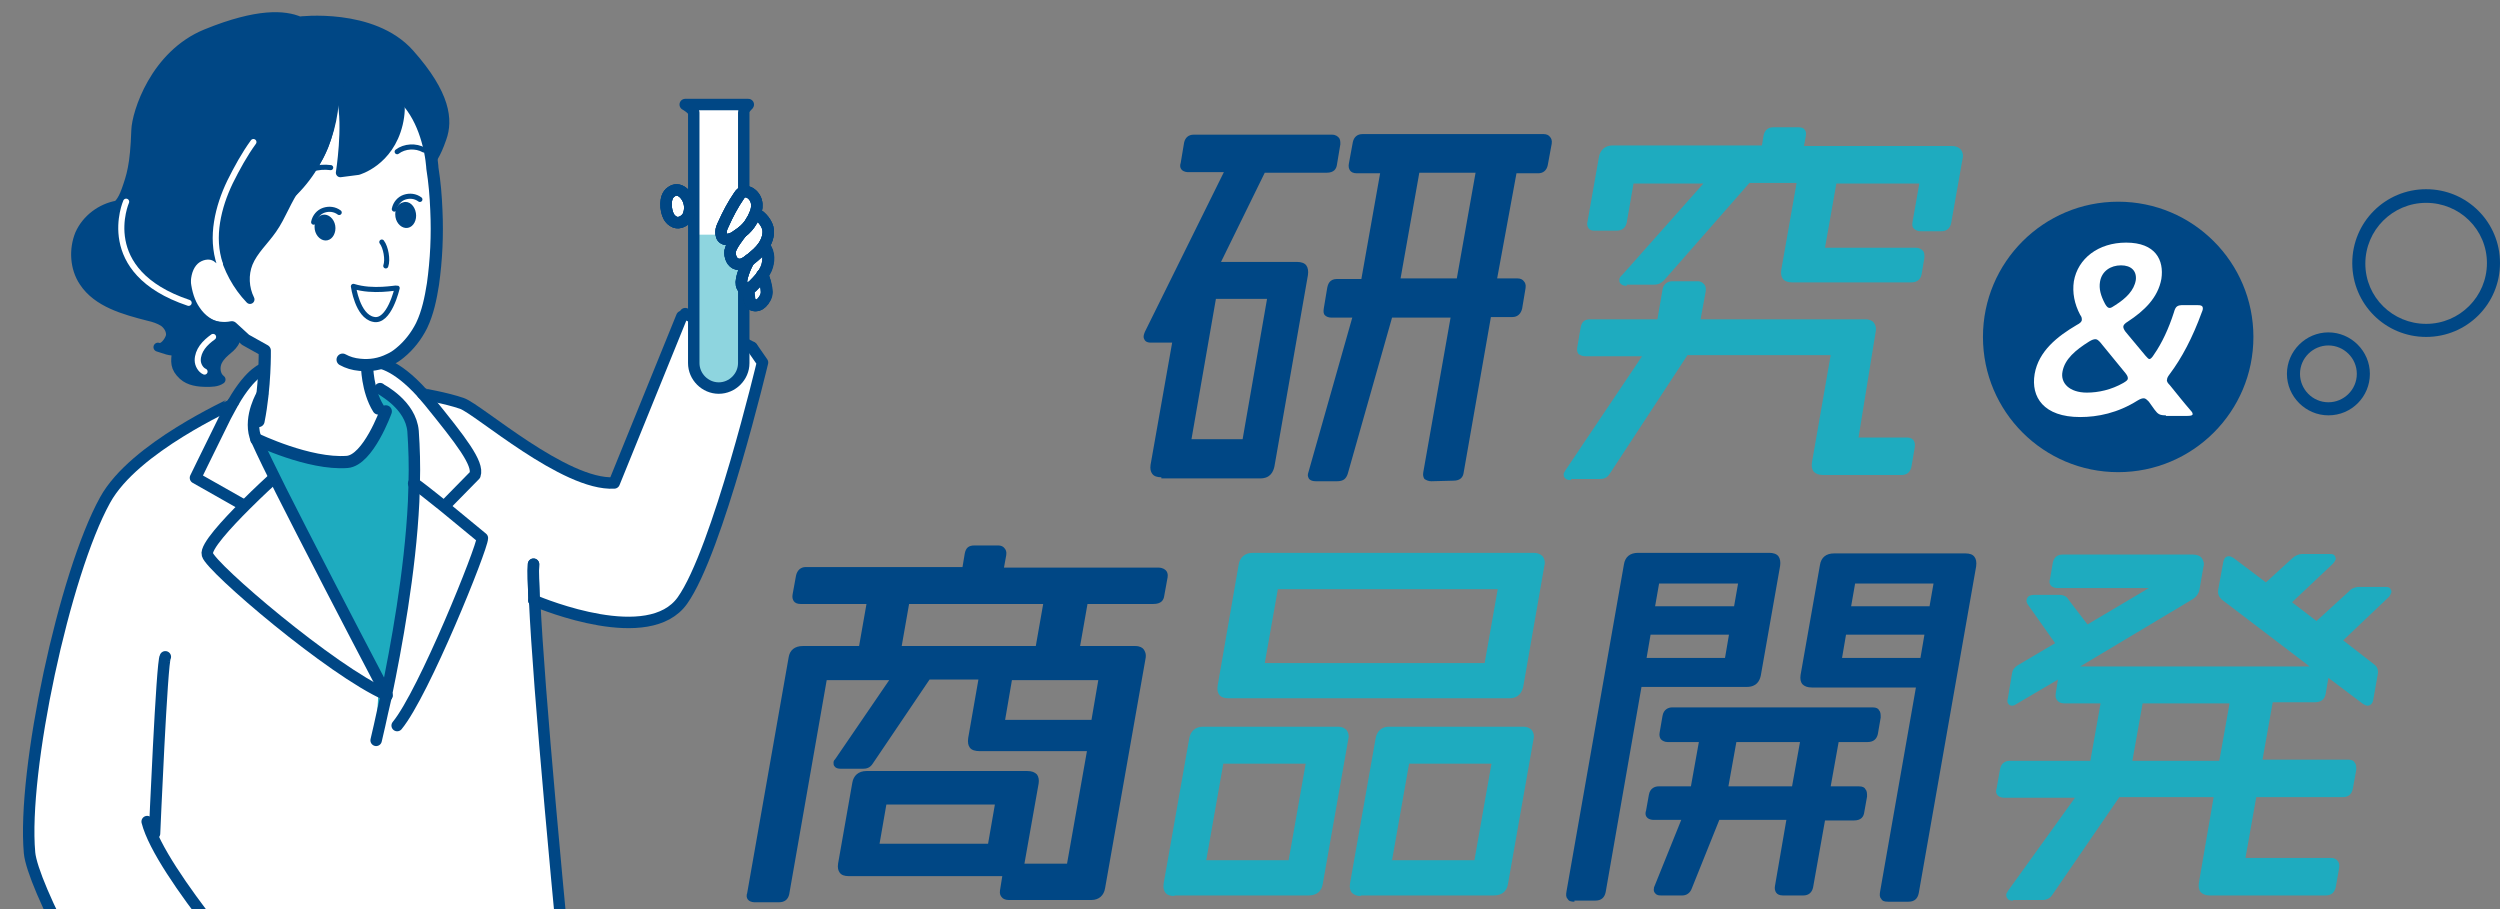 <?xml version="1.0" encoding="utf-8"?>
<!-- Generator: Adobe Illustrator 26.4.1, SVG Export Plug-In . SVG Version: 6.00 Build 0)  -->
<svg version="1.1" id="レイヤー_1" xmlns="http://www.w3.org/2000/svg" xmlns:xlink="http://www.w3.org/1999/xlink" x="0px"
	 y="0px" width="440px" height="160px" viewBox="0 0 440 160" style="enable-background:new 0 0 440 160;" xml:space="preserve">
<rect x="0" y="0" width="440" height="160" fill="#808080" stroke="none"/>
<style type="text/css">
	.st0{fill:#004785;}
	.st1{fill:#1EABBF;}
	.st2{fill:#FFFFFF;}
	.st3{clip-path:url(#SVGID_00000063606874888395498360000007499446916972625553_);}
	.st4{fill:#FFFFFF;stroke:#004785;stroke-width:2.015;stroke-linecap:round;stroke-linejoin:round;stroke-miterlimit:10;}
	.st5{fill:none;stroke:#004785;stroke-width:2.015;stroke-linecap:round;stroke-linejoin:round;stroke-miterlimit:10;}
	.st6{fill:none;stroke:#004785;stroke-width:2.015;stroke-linecap:round;stroke-linejoin:round;stroke-miterlimit:10;}
	.st7{fill:#8ED5DF;}
	.st8{fill:none;stroke:#00447C;stroke-width:2.015;stroke-linecap:round;stroke-linejoin:round;stroke-miterlimit:10;}
	.st9{fill:none;stroke:#004785;stroke-width:2.147;stroke-linecap:round;stroke-linejoin:round;stroke-miterlimit:10;}
	.st10{fill:none;stroke:#004785;stroke-width:0.896;stroke-linecap:round;stroke-linejoin:round;stroke-miterlimit:10;}
	.st11{fill:#004785;stroke:#004785;stroke-width:1.581;stroke-linecap:round;stroke-linejoin:round;stroke-miterlimit:10;}
	.st12{fill:none;stroke:#FFFFFF;stroke-width:1.074;stroke-linecap:round;stroke-linejoin:round;stroke-miterlimit:10;}
</style>
<g>
	<g>
		<g>
			<g>
				<path class="st0" d="M132.9,158.8c-0.2,0-0.8,0-1.2-0.4s-0.3-1-0.2-1.2l7.3-41.5c0.2-1.3,1.1-2,2.5-2h9.9l1.3-7.4h-11.6
					c-0.6,0-1-0.2-1.2-0.5s-0.3-0.7-0.2-1.2l0.6-3.3c0.2-0.9,0.8-1.5,1.7-1.5h27.6l0.4-2.4c0.2-1,0.7-1.4,1.7-1.4h4.2
					c0.5,0,0.9,0.2,1.1,0.5c0.2,0.2,0.4,0.6,0.3,1.2l-0.4,2.2h27.2c0.7,0,1.1,0.3,1.3,0.5s0.4,0.6,0.3,1.2l-0.6,3.3
					c-0.1,0.7-0.5,1.4-1.9,1.4h-11.6l-1.3,7.4h9.7c0.8,0,1.3,0.3,1.5,0.6c0.2,0.3,0.5,0.8,0.3,1.7l-7.1,40.3
					c-0.2,1.3-1.1,2.1-2.4,2.1h-14.6c-0.5,0-1-0.2-1.2-0.5c-0.2-0.2-0.4-0.6-0.3-1.2l0.4-2.5h-27c-0.8,0-1.3-0.2-1.6-0.6
					c-0.3-0.4-0.4-0.9-0.3-1.6l2.5-14.2c0.2-1.3,1.1-2.1,2.5-2.1h28.3c0.8,0,1.3,0.2,1.7,0.6c0.3,0.4,0.4,1,0.3,1.6l-2.5,14.1h7.5
					l3.5-19.8h-18.9c-0.8,0-1.4-0.2-1.7-0.6c-0.3-0.4-0.4-0.9-0.3-1.7l1.8-10.3h-8.6l-10,14.8c-0.5,0.8-1.2,0.9-1.7,0.9H148
					c-0.5,0-0.9-0.1-1.1-0.4c-0.2-0.2-0.2-0.4-0.2-0.7s0.2-0.5,0.3-0.6l9.5-13.9h-11l-6.6,37.7c-0.2,0.9-0.8,1.4-1.8,1.4H132.9z
					 M173.9,148.5l1.2-6.9H156l-1.2,6.9H173.9z M192.1,126.7l1.2-7h-15.2l-1.2,7H192.1z M182.3,113.7l1.3-7.4H160l-1.3,7.4H182.3z"
					/>
			</g>
			<g>
				<path class="st1" d="M239.5,157.7c-0.7,0-1.2-0.2-1.6-0.6c-0.3-0.4-0.4-0.9-0.3-1.6l4.5-25.5c0.2-1.3,1.1-2.1,2.3-2.1H268
					c0.9,0,1.3,0.3,1.6,0.6c0.2,0.3,0.5,0.8,0.3,1.6l-4.5,25.5c-0.2,1.3-1.1,2-2.5,2h-23.4V157.7z M259.5,151.4l3-17H248l-3,17
					H259.5z M206.7,157.7c-0.8,0-1.3-0.2-1.6-0.6c-0.3-0.4-0.4-0.9-0.3-1.6l4.5-25.5c0.2-1.3,1.1-2.1,2.4-2.1h23.7
					c0.9,0,1.3,0.3,1.6,0.6c0.2,0.3,0.5,0.8,0.3,1.6l-4.5,25.5c-0.2,1.3-1.1,2-2.5,2h-23.6V157.7z M226.8,151.4l3-17h-14.5l-3,17
					H226.8z M216.2,122.9c-0.7,0-1.3-0.2-1.6-0.6s-0.4-0.9-0.3-1.6l3.7-21.3c0.2-1.3,1.1-2.1,2.5-2.1h49.4c0.7,0,1.2,0.2,1.6,0.6
					c0.3,0.4,0.5,1,0.3,1.7l-3.7,21.2c-0.2,0.9-0.7,2.1-2.5,2.1H216.2z M261.3,116.7l2.3-13h-38.7l-2.3,13H261.3z"/>
			</g>
			<g>
				<path class="st0" d="M332.3,158.7c-0.6,0-1-0.1-1.2-0.5c-0.3-0.3-0.3-0.7-0.2-1.3l6.3-35.9h-18.3c-0.8,0-1.3-0.2-1.7-0.6
					c-0.3-0.4-0.4-0.9-0.3-1.6l3.4-19.3c0.2-1.4,1.1-2.1,2.5-2.1h23.1c0.8,0,1.3,0.2,1.6,0.6c0.3,0.4,0.4,0.9,0.3,1.7l-10.1,57.5
					c-0.2,1-0.8,1.5-1.8,1.5H332.3z M338,115.8l0.7-4.1h-13.8l-0.7,4.1H338z M339.6,106.7l0.7-4h-13.8l-0.7,4H339.6z M277.1,158.7
					c-0.6,0-1-0.1-1.2-0.5c-0.3-0.3-0.3-0.7-0.2-1.3l10.1-57.5c0.2-1.4,1.1-2.1,2.5-2.1h23.1c0.7,0,1.3,0.2,1.6,0.6
					c0.3,0.4,0.4,1,0.3,1.7l-3.4,19.3c-0.2,0.9-0.7,2-2.5,2h-18.5l-6.3,36.1c-0.2,1-0.8,1.5-1.8,1.5h-3.7V158.7z M303.6,115.8
					l0.7-4.1h-13.8l-0.7,4.1H303.6z M305.2,106.7l0.7-4H292l-0.7,4H305.2z M313.8,157.6c-0.6,0-1-0.2-1.2-0.5s-0.3-0.7-0.2-1.2
					l2-11.6h-11.8l-4.9,12.2c-0.3,0.7-0.9,1.1-1.6,1.1h-3.7c-0.4,0-0.8,0-1.1-0.4c-0.2-0.2-0.3-0.5-0.2-0.9v-0.1l4.8-11.9h-4.8
					c-0.2,0-0.8,0-1.2-0.4c-0.4-0.4-0.3-1-0.2-1.2l0.5-2.8c0.2-1.2,1.1-1.5,1.7-1.5h5.7l1.4-7.8h-5.5c-0.5,0-0.9-0.2-1.2-0.5
					c-0.2-0.3-0.3-0.7-0.2-1.2l0.5-2.9c0.2-1.2,1.1-1.5,1.7-1.5h35.3c0.6,0,1,0.2,1.1,0.5c0.3,0.3,0.3,0.7,0.3,1.3l-0.5,2.9
					c-0.2,0.9-0.8,1.4-1.8,1.4h-5.1l-1.4,7.8h5c0.6,0,1,0.2,1.1,0.5c0.3,0.3,0.3,0.7,0.3,1.3l-0.5,2.8c-0.1,0.7-0.5,1.4-1.8,1.4
					h-5.1l-2.1,11.8c-0.2,0.9-0.8,1.4-1.7,1.4L313.8,157.6L313.8,157.6z M315.4,138.4l1.4-7.8h-11.2l-1.4,7.8H315.4z"/>
			</g>
			<g>
				<path class="st1" d="M354.3,158.5c-0.3,0-0.8,0-1-0.4c-0.2-0.2-0.2-0.5-0.2-0.7c0-0.1,0.1-0.3,0.2-0.4l0.1-0.2l11.8-16.4h-12.4
					c-0.2,0-0.8,0-1.2-0.4c-0.4-0.4-0.3-1-0.2-1.2l0.6-3.4c0.2-1.2,1.1-1.5,1.7-1.5h14.2l1.8-10.1h-6.4c-0.5,0-1-0.2-1.2-0.5
					c-0.2-0.2-0.4-0.6-0.3-1.2l0.4-2.5l-7.3,4.3c-0.3,0.2-0.5,0.3-0.8,0.3c-0.2,0-0.5-0.1-0.6-0.3c-0.3-0.3-0.2-0.7-0.1-1.1l0.7-4.2
					c0.1-0.7,0.4-1.1,1-1.5l6.6-3.9l-4.8-6.8c-0.2-0.3-0.3-0.6-0.2-0.9c0.1-0.4,0.4-0.8,1.3-0.8h4.5c0.7,0,1.3,0.3,1.6,0.9l3.3,4.3
					l10.8-6.4h-16c-0.2,0-0.8,0-1.2-0.4c-0.4-0.4-0.3-1-0.2-1.2l0.5-2.9c0.2-0.9,0.8-1.4,1.7-1.4h22.9c0.7,0,1.3,0.2,1.6,0.6
					c0.3,0.4,0.5,1,0.3,1.6l-0.7,4c-0.1,0.6-0.5,1.2-1.1,1.6l-19.9,11.9h40.4L391,105.5c-0.5-0.5-0.7-1-0.6-1.7l0.9-4.9
					c0.2-1,0.8-1,1-1c0.3,0,0.6,0.2,0.8,0.3l5.7,4.3l4.6-4.2c0.5-0.5,1.2-0.8,1.8-0.8h4.8c0.3,0,0.7,0,0.9,0.3
					c0.1,0.2,0.2,0.4,0.2,0.6c-0.1,0.3-0.3,0.6-0.6,0.9l-7.1,6.7l4.3,3.3l5.7-5.2c0.4-0.5,1.1-0.8,1.8-0.8h4.5c0.4,0,0.8,0,1,0.3
					c0.1,0.2,0.2,0.4,0.2,0.6c-0.1,0.3-0.2,0.5-0.4,0.8l-8.1,7.7l5.4,4.2c0.6,0.4,0.8,1,0.7,1.7l-0.8,4.5c-0.1,0.8-0.6,1.1-1,1.1
					c-0.3,0-0.6-0.2-0.8-0.3l-6.1-4.6l-0.5,2.9c-0.2,0.9-0.8,1.4-1.9,1.4H400l-1.8,10.1h15.1c0.6,0,1,0.2,1.1,0.5
					c0.3,0.3,0.3,0.7,0.3,1.3l-0.6,3.3c-0.2,1-0.8,1.5-1.8,1.5h-15.2l-1.9,10.7h15.1c0.6,0,1,0.3,1.1,0.5c0.2,0.2,0.4,0.6,0.3,1.2
					l-0.6,3.4c-0.2,1-0.8,1.5-1.8,1.5h-20.4c-0.7,0-1.2-0.2-1.6-0.6c-0.3-0.4-0.4-0.9-0.3-1.6l2.6-15.1H373l-11.8,17.2
					c-0.4,0.6-1,0.9-1.7,0.9h-5.2V158.5z M390.6,133.9l1.8-10.1h-15.3l-1.8,10.1H390.6z"/>
			</g>
		</g>
	</g>
	<g>
		<g>
			<g>
				<path class="st0" d="M251.9,84.7c-0.5,0-0.9-0.2-1.2-0.4c-0.2-0.3-0.3-0.7-0.2-1.2l4.8-27.2H245l-7.8,27.5
					c-0.3,0.9-0.8,1.3-1.9,1.3h-3.7c-0.5,0-0.9-0.1-1.2-0.4c-0.1-0.2-0.3-0.5-0.2-0.9l7.8-27.5h-3.7c-0.5,0-0.9-0.2-1.1-0.4
					c-0.3-0.3-0.3-0.7-0.2-1.3l0.6-3.6c0.1-0.4,0.3-1.5,1.7-1.5h4.3l3.3-18.6h-4.1c-0.6,0-1-0.2-1.2-0.5s-0.3-0.7-0.2-1.2l0.7-3.8
					c0.2-0.9,0.8-1.4,1.7-1.4h31.9c0.5,0,0.9,0.2,1.1,0.5c0.2,0.2,0.4,0.6,0.3,1.2l-0.7,3.8c-0.2,0.9-0.8,1.4-1.7,1.4h-3.8L263.5,49
					h3.6c0.5,0,0.9,0.2,1.1,0.5c0.2,0.2,0.4,0.6,0.3,1.2l-0.6,3.6c-0.2,0.9-0.8,1.5-1.7,1.5h-3.8l-4.8,27.4
					c-0.1,0.7-0.5,1.4-1.8,1.4L251.9,84.7L251.9,84.7z M256.4,49l3.3-18.6h-9.9L246.5,49H256.4z M204.4,84c-0.8,0-1.3-0.2-1.6-0.6
					s-0.4-0.9-0.3-1.6l3.8-21.5h-3.7c-0.3,0-0.8,0-1.1-0.4c-0.1-0.2-0.3-0.4-0.2-0.9c0-0.1,0.1-0.3,0.2-0.6l13.9-28.1h-6.2
					c-0.2,0-0.8,0-1.2-0.4s-0.3-1-0.2-1.2l0.6-3.6c0.2-0.9,0.8-1.4,1.7-1.4h24.3c0.7,0,1,0.3,1.2,0.5c0.3,0.3,0.3,0.7,0.3,1.2
					l-0.6,3.6c-0.1,0.7-0.5,1.4-1.8,1.4h-10.9l-7.7,15.7h13.4c0.7,0,1.3,0.2,1.6,0.6c0.3,0.4,0.4,1,0.3,1.7l-5.9,33.7
					c-0.2,0.9-0.7,2.1-2.5,2.1h-17.4V84z M218.7,77.3l4.3-24.7h-9l-4.3,24.7H218.7z"/>
			</g>
			<g>
				<path class="st1" d="M276.5,84.5c-0.5,0-0.9-0.1-1.1-0.4c-0.2-0.2-0.2-0.4-0.2-0.7c0-0.1,0.1-0.3,0.2-0.4l0.1-0.2L289,62.7h-10
					c-0.5,0-0.9-0.2-1.2-0.4c-0.2-0.3-0.3-0.7-0.2-1.2l0.6-3.5c0.2-1,0.7-1.4,1.7-1.4h11.8l0.9-5.2c0.2-1.2,1.1-1.5,1.7-1.5h4.5
					c0.6,0,0.9,0.3,1.1,0.5s0.4,0.6,0.3,1.3l-0.9,4.9h29c0.8,0,1.3,0.3,1.5,0.6s0.5,0.8,0.3,1.7l-3,18.5h8.5c0.6,0,0.9,0.2,1.1,0.4
					c0.2,0.2,0.4,0.6,0.3,1.3l-0.6,3.5c-0.2,0.9-0.8,1.4-1.7,1.4h-13.8c-0.8,0-1.3-0.2-1.7-0.6c-0.3-0.4-0.4-0.9-0.3-1.6l3.3-18.9
					H297l-13.7,20.9c-0.5,0.8-1.2,0.9-1.7,0.9h-5.1V84.5z M286.3,50.3c-0.5,0-0.8-0.1-1.1-0.4c-0.2-0.2-0.2-0.4-0.2-0.7
					c0-0.2,0.2-0.6,0.5-0.8l14.3-16.1h-12.3l-1.2,6.9c-0.2,0.9-0.8,1.4-1.8,1.4h-3.7c-0.4,0-0.9,0-1.2-0.4c-0.3-0.4-0.3-0.9-0.2-1.2
					l2-11.3c0.2-1.3,1.1-2.1,2.4-2.1h26.3l0.3-1.8c0.2-0.9,0.8-1.4,1.7-1.4h4.4c0.5,0,0.9,0.1,1.1,0.4c0.3,0.3,0.3,0.7,0.2,1.3
					l-0.3,1.6h26c0.7,0,1.2,0.2,1.6,0.6c0.3,0.4,0.5,1,0.3,1.7l-2,11.3c-0.2,0.9-0.8,1.4-1.7,1.4H338c-0.5,0-0.9-0.2-1.2-0.5
					c-0.2-0.2-0.3-0.6-0.2-1.1l1.2-6.8h-14.6l-2,11.3h16c0.5,0,0.9,0.2,1.2,0.5c0.3,0.3,0.3,0.7,0.3,1.2l-0.5,3
					c-0.2,0.9-0.8,1.4-1.8,1.4h-21c-0.7,0-1.3-0.2-1.6-0.6c-0.3-0.4-0.4-0.9-0.3-1.6l2.7-15.3h-8.3l-15,17.1c-0.5,0.5-1,0.8-1.8,0.8
					h-4.8V50.3z"/>
			</g>
		</g>
	</g>
	<circle class="st0" cx="372.8" cy="59.3" r="23.8"/>
	<g>
		<path class="st2" d="M381.2,73.1c-1.1,0-1.4-0.2-2-1l-1-1.4c-0.4-0.4-0.6-0.6-0.9-0.6s-0.6,0.1-1.1,0.4c-3.5,2.2-7,2.9-10.1,2.9
			c-6.4,0-8.7-3.5-8-7.6c0.7-4,4-6.6,7.4-8.6c0.6-0.3,0.9-0.6,0.9-0.9c0-0.3,0-0.5-0.3-0.9c-1-1.9-1.4-3.9-1.1-5.9
			c0.7-4,4.3-6.8,9.2-6.8c5.2,0,6.7,3.1,6.2,6.4c-0.6,3.3-3,5.6-5.9,7.5c-0.5,0.3-0.8,0.6-0.8,0.9c0,0.2,0.1,0.5,0.4,0.9l3.5,4.2
			c0.3,0.3,0.5,0.6,0.7,0.6s0.5-0.3,0.8-0.8c1.4-2,2.6-4.6,3.5-7.4c0.3-1.1,0.6-1.3,1.7-1.3h2.3c0.8,0,1.1,0.1,1.1,0.6
			c0,0.2-0.1,0.5-0.2,0.7c-1.6,4.4-3.5,8-5.6,10.8c-0.3,0.4-0.5,0.7-0.5,1c-0.1,0.3,0.1,0.6,0.5,1c1.3,1.6,2.4,3,3.7,4.5
			c0.3,0.3,0.3,0.5,0.3,0.6c0,0.2-0.3,0.3-0.9,0.3h-3.8V73.1z M368.8,59.7c-0.3,0-0.6,0.1-1.1,0.4c-2.4,1.5-4.3,3.1-4.7,5.3
			c-0.4,2,1.2,3.7,4.3,3.7c2,0,4.3-0.5,6.4-1.7c0.5-0.3,0.8-0.5,0.8-0.8s-0.1-0.5-0.4-0.9l-4.5-5.5
			C369.3,59.9,369.1,59.7,368.8,59.7z M373.3,46.7c-1.8,0-3.4,1-3.7,2.9c-0.2,1.2,0.1,2.4,0.9,3.9c0.3,0.5,0.5,0.7,0.8,0.7
			s0.5-0.2,1-0.5c1.9-1.2,3.3-2.6,3.6-4.4C376.1,47.7,375.1,46.7,373.3,46.7z"/>
	</g>
	<path class="st0" d="M427,59.3c-7.2,0-13-5.8-13-13s5.8-13,13-13s13,5.8,13,13S434.2,59.3,427,59.3z M427,35.7
		c-5.9,0-10.7,4.8-10.7,10.7S421.1,57,427,57s10.7-4.8,10.7-10.7S432.9,35.7,427,35.7z"/>
	<path class="st0" d="M409.8,73.1c-4,0-7.3-3.3-7.3-7.3s3.3-7.3,7.3-7.3s7.3,3.3,7.3,7.3S413.9,73.1,409.8,73.1z M409.8,60.8
		c-2.7,0-5,2.2-5,5c0,2.7,2.2,5,5,5c2.7,0,5-2.2,5-5S412.5,60.8,409.8,60.8z"/>
	<g>
		<g>
			<defs>
				<rect id="SVGID_1_" width="138.4" height="160"/>
			</defs>
			<clipPath id="SVGID_00000106853176988021141530000013774983770259392440_">
				<use xlink:href="#SVGID_1_"  style="overflow:visible;"/>
			</clipPath>
			<g style="clip-path:url(#SVGID_00000106853176988021141530000013774983770259392440_);">
				<rect x="122.1" y="18.4" class="st2" width="8.8" height="24.9"/>
				<path class="st4" d="M31.5,341.5c0,0-3.8,12.4-4.1,13.7c-0.3,1.3-2.4,3.4,0,7.2c2.4,3.8,10.8,4.4,15.1,4.4s11.1-3.2,11.5-5.3
					s-0.8-7.4-0.8-7.4L51.3,343L31.5,341.5z"/>
				<path class="st5" d="M29,352.6c-1.3,2.2-0.4,5.3,1.5,7c1.9,1.8,4.5,2.5,7.1,2.8c3.8,0.4,7.7,0.1,11.4-1c1.1-0.3,2.2-0.7,3-1.5
					s1.4-1.9,1.1-3"/>
				<path class="st4" d="M73.7,360.7c4.2-0.5,7.8-0.4,12,0.4l0.2-0.3c0.2-2.1,2.5-3.3,4.6-3.2c2.1,0.1,3.9,1.2,5.8,2
					c6.8,2.9,14.9,2.7,21.5-0.6c1.6-0.8,1.4-3.6,0.4-5.1s-2.8-2.2-4.5-2.5s-3.5-0.2-5.3-0.6c-3.1-0.6-5.9-2.5-8.1-4.9
					c-2.2-2.3-2.4-7.2-5.5-7.8c-14.9-3-22.5,5.5-22.5,5.5c0,2.7-0.4,5.4-1.1,8c-0.3,1-0.6,2-0.7,3c-0.1,2.3,1.5,4.3,2.9,6.1"/>
				<path class="st5" d="M71.8,355.5c5.6,0.4,11.3,0.7,16.9,1.1"/>
				<path class="st5" d="M116.5,352.7c0.1,0.9-0.3,1.8-1,2.4c-0.6,0.6-1.5,1-2.3,1.4c-3.6,1.6-7.6,2.4-11.5,2.4"/>
				<path class="st0" d="M57.6,244.1c-0.2,1.3-5.3,70.2-3.2,75.9s-0.6,7.6-1.5,12.9s1.3,9.1,1.3,9.1s1.7,4.2-5.1,2.7s-18.6,0-18.6,0
					s-3.2-7-3.2-9.3c-0.1-2.3,0.9-3.8,0.9-7.8s-0.4-15.2-0.8-25.1s0.8-26.2,1.5-31.4s0-33.3,0-33.3"/>
				<path class="st0" d="M68.2,248.5c0,0,1.3,52.5,1.7,57.8s-1.3,11.6-0.8,15.8c0.4,4.2,1.9,19,1.9,21.5s0,4,0,4s7.6-7.6,15-7.8
					c7.4-0.2,11.2-0.4,11.2-1.1c0-0.6-2.7-3-2.1-6.3c0.6-3.4,2.3-5.5,2.1-8.4c-0.2-3-1.3-9.5-2.1-15.8c-0.8-6.3-0.2-59.7-0.2-59.7
					L68.2,248.5L68.2,248.5z"/>
				<path class="st5" d="M34.8,349.7c3.5-1.5,7.5-1.9,11.2-1.1"/>
				<path class="st5" d="M96.7,345.7c-1.3,0.1-2.6,0.6-3.6,1.5"/>
				<path class="st4" d="M31.5,341.5c0,0-3.8,12.4-4.1,13.7c-0.3,1.3-2.4,3.4,0,7.2c2.4,3.8,10.8,4.4,15.1,4.4s11.1-3.2,11.5-5.3
					s-0.8-7.4-0.8-7.4L51.3,343L31.5,341.5z"/>
				<path class="st5" d="M29,352.6c-1.3,2.2-0.4,5.3,1.5,7c1.9,1.8,4.5,2.5,7.1,2.8c3.8,0.4,7.7,0.1,11.4-1c1.1-0.3,2.2-0.7,3-1.5
					s1.4-1.9,1.1-3"/>
				<path class="st4" d="M73.7,360.7c4.2-0.5,7.8-0.4,12,0.4l0.2-0.3c0.2-2.1,2.5-3.3,4.6-3.2c2.1,0.1,3.9,1.2,5.8,2
					c6.8,2.9,14.9,2.7,21.5-0.6c1.6-0.8,1.4-3.6,0.4-5.1s-2.8-2.2-4.5-2.5s-3.5-0.2-5.3-0.6c-3.1-0.6-5.9-2.5-8.1-4.9
					c-2.2-2.3-2.4-7.2-5.5-7.8c-14.9-3-22.5,5.5-22.5,5.5c0,2.7-0.4,5.4-1.1,8c-0.3,1-0.6,2-0.7,3c-0.1,2.3,1.5,4.3,2.9,6.1"/>
				<path class="st5" d="M71.8,355.5c5.6,0.4,11.3,0.7,16.9,1.1"/>
				<path class="st5" d="M116.5,352.7c0.1,0.9-0.3,1.8-1,2.4c-0.6,0.6-1.5,1-2.3,1.4c-3.6,1.6-7.6,2.4-11.5,2.4"/>
				<path class="st5" d="M34.8,349.7c3.5-1.5,7.5-1.9,11.2-1.1"/>
				<path class="st5" d="M96.7,345.7c-1.3,0.1-2.6,0.6-3.6,1.5"/>
				<path class="st2" d="M132.3,61.1l-11.7-5.9l-0.6,0.5L108.1,85c-8.7,0.5-24-13.1-26.8-14.1c-2.9-1-6.7-1.5-6.9-1.7
					c-5-5.7-8.1-5.5-8.1-5.5L64.6,64c0.2,1.5,0.5,3,0.8,4.5l1.5-0.1c0.2,0.2,5.4,2.8,5.8,7.5c0.2,2.9,0.3,6,0.2,9.2
					c0,1-0.1,2.1-0.1,3.2c-0.6,12.4-3.1,25.8-4.8,34c0.1,0.1,0.1,0.2,0.1,0.2l0,0L44.9,76.8c0,0,1-7.1,0.8-6.5l0.9-5.4
					c0,0-2.4,0.5-5.6,6.1c-0.1,0.2-17.4,7.8-22.5,17.1c-7.2,13-14.6,47.7-13.3,62.1c0.4,4.1,6.6,17.2,14.1,28.9
					c-1.8,24.8-5,66.8-5.7,77.1c0,0,10,5.7,38.3,6.6c28.4,0.9,56.2-7.4,56.2-7.4S95.5,137,94.1,105.7c1.6,0.7,20.1,8.3,26,0
					c6.2-8.7,14.1-41.9,14.1-41.9L132.3,61.1z"/>
				<path class="st1" d="M69.6,70.4l3.1,5.5c0.2,2.9,0.3,6,0.2,9.2c0,1-0.1,2.1-0.1,3.2c-0.6,12.4-3.1,25.8-4.8,34
					c-0.9-1.7-8.6-16.5-14.9-28.7c-1.7-3.4-3.3-6.6-4.7-9.3c-1.9-3.8-4.1-8.1-3.5-7.4c1.3,1.4,11.1,5.7,17.4,4.3
					c4-0.9,5.1-8.4,5.1-8.4l-2.4-4l1.8-0.2c0.2,0.2,5.4,2.8,5.8,7.5c0.2,2.9,0.3,6,0.2,9.2c0,1-0.1,2.1-0.1,3.2
					c-0.6,12.4-3.1,25.8-4.8,34v0.1c-0.5,2.1-0.9,3.9-1.2,5.3c-0.4,1.7-0.6,2.6-0.6,2.6"/>
				<path class="st1" d="M44.9,76.8c0.3,0.8,1.6,3.6,3.5,7.4c1.3,2.7,3,5.9,4.7,9.3c6.3,12.3,14,27,14.9,28.7
					c0.1,0.1,0.1,0.2,0.1,0.2"/>
				<line class="st6" x1="120.6" y1="55.2" x2="132.3" y2="61.1"/>
				<path class="st6" d="M66.9,68.4c0.2,0.2,5.4,2.8,5.8,7.5c0.2,2.9,0.3,6,0.2,9.2c0,1-0.1,2.1-0.1,3.2c-0.6,12.4-3.1,25.8-4.8,34
					v0.1c-0.5,2.1-0.9,3.9-1.2,5.3c-0.4,1.7-0.6,2.6-0.6,2.6"/>
				<path class="st6" d="M46.6,64.8c0,0-2.4,0.5-5.6,6.1c-0.4,0.7-0.8,1.5-1.3,2.4c-3.9,7.9-5.3,10.8-5.3,10.8l8.3,4.7"/>
				<path class="st6" d="M47.8,84.5c0,0-2.2,2-4.6,4.4c-3.3,3.3-7.1,7.4-6.7,8.7c0.6,2.3,21.9,20.5,31.5,24.7c0,0,0.1,0,0.1,0.1"/>
				<path class="st6" d="M69.9,127.7c4.7-5.7,15-31.3,15-33c0,0-3.5-2.9-6.8-5.6c-2.4-1.9-4.6-3.7-5.2-4c-0.1,0-0.1,0-0.1,0"/>
				<path class="st6" d="M66.3,63.8c0,0,3.1-0.1,8.1,5.5c0.3,0.4,0.7,0.8,1.1,1.3c5.6,6.9,8.8,11,8.1,13l-5.2,5.3"/>
				<path class="st6" d="M29.1,115.6c-0.6,0.5-1.9,31.1-1.9,31.1"/>
				<path class="st6" d="M94,105.7c-0.1-3-0.2-5.1-0.1-6.4"/>
				<path class="st6" d="M94,105.7L94,105.7C94.1,105.7,94.1,105.7,94,105.7c1.7,0.7,20.2,8.3,26.1,0c6.2-8.7,14.1-41.9,14.1-41.9
					l-1.8-2.6"/>
				<path class="st6" d="M74.4,69.3c0.1,0.1,4,0.7,6.9,1.7s18.1,14.5,26.8,14L120,55.7"/>
				<path class="st6" d="M41,70.9c-0.1,0.2-17.4,7.8-22.5,17.1c-7.2,13-14.6,47.7-13.3,62.1c0.5,5.5,11.8,27.7,22.6,40.5
					c0,0,14.5-3.8,19.5-15.5c0,0-19.1-21.4-21.4-30.5"/>
				<path class="st6" d="M94,105.7c-0.1-3-0.2-5.1-0.1-6.4"/>
				<path class="st6" d="M19.4,177.3c0,0-4.7,63.9-5.8,78.8c0,0,10,5.7,38.3,6.6c28.4,0.9,56.2-7.4,56.2-7.4S95.5,137,94.1,105.7"/>
				<g>
					<g>
						<path class="st7" d="M122.5,41.3v22.5c0,2.4,2,4.4,4.4,4.4s4.4-2,4.4-4.4V41.3H122.5z"/>
					</g>
					<path class="st6" d="M130.9,19.8v44.1c0,2.4-2,4.4-4.4,4.4l0,0c-2.4,0-4.4-2-4.4-4.4V19.8c-0.2-0.7-1.5-1.4-1.5-1.4h11.1
						C131.8,18.4,130.9,19,130.9,19.8z"/>
					<g id="XMLID_00000045614294909428225160000004060768985432086430_">
						<g>
							<g>
								<path class="st2" d="M131.7,45.9c-0.6,0.4-1.2,0.8-1.9,0.6c-1-0.2-1.4-1.4-1.3-2.3c0.2-1,1.4-2.5,2-3.3
									c0.8-0.6,1.4-1.3,1.9-2.1c0.2-0.4,0.4-0.8,0.6-1.2c1,0.4,2.1,1.8,2.2,2.9c0.1,1-0.3,2-0.8,2.8l-0.1,0.1
									c-0.6,0.9-1.4,1.5-2.2,2.2C132,45.7,131.8,45.8,131.7,45.9z"/>
								<path class="st2" d="M131.9,50.8c-0.2,0.2-0.5,0.3-0.7,0.2c-0.4-0.1-0.6-0.5-0.7-0.9c-0.2-1,0.7-3.2,1.3-4.2
									c0.1-0.1,0.3-0.2,0.4-0.3c0.8-0.6,1.6-1.3,2.2-2.2l0.1-0.1l0.1,0.1c0.9,1.1,0.8,2.7,0.3,3.9c-0.2,0.4-0.4,0.8-0.6,1.1
									c-0.6,0.8-1.3,1.5-1.9,2.1C132.1,50.6,132,50.7,131.9,50.8z"/>
								<path class="st2" d="M134.2,48.4c0.4,0.6,0.8,2.3,0.8,3s-0.4,1.4-0.9,1.9c-0.4,0.4-1,0.6-1.5,0.4c-0.3-0.2-0.4-0.5-0.6-0.8
									c-0.1-0.3-0.2-1.4-0.2-2c0.1-0.1,0.2-0.2,0.4-0.3C132.9,49.9,133.6,49.2,134.2,48.4z"/>
								<path class="st2" d="M130.5,40.9c-0.4,0.3-0.9,0.6-1.3,0.9c-0.6,0.3-1.3,0.5-1.8,0.2c-0.4-0.2-0.5-0.7-0.5-1.2
									c0-0.4,0.2-0.9,0.4-1.3c0.8-1.8,1.7-3.5,2.8-5.1c0.9-1.4,2.6-0.4,3,1c0.2,0.7,0.1,1.5-0.2,2.2c-0.2,0.4-0.3,0.8-0.6,1.2
									C131.9,39.6,131.3,40.3,130.5,40.9z"/>
								<path class="st2" d="M121.3,35.7c0.2,0.8,0.1,1.8-0.3,2.5c-0.5,0.7-1.4,1.2-2.2,0.9c-0.5-0.2-0.9-0.6-1.1-1
									c-0.6-1.1-0.8-3.5,0.4-4.3C119.5,32.7,121,34.3,121.3,35.7z"/>
							</g>
							<g>
								<path class="st8" d="M121.3,35.7c0.2,0.8,0.1,1.8-0.3,2.5c-0.5,0.7-1.4,1.2-2.2,0.9c-0.5-0.2-0.9-0.6-1.1-1
									c-0.6-1.1-0.8-3.5,0.4-4.3C119.5,32.7,121,34.3,121.3,35.7z"/>
								<path class="st8" d="M130.5,40.9c-0.4,0.3-0.9,0.6-1.3,0.9c-0.6,0.3-1.3,0.5-1.8,0.2c-0.4-0.2-0.5-0.7-0.5-1.2
									c0-0.4,0.2-0.9,0.4-1.3c0.8-1.8,1.7-3.5,2.8-5.1c0.9-1.4,2.6-0.4,3,1c0.2,0.7,0.1,1.5-0.2,2.2c-0.2,0.4-0.3,0.8-0.6,1.2
									C131.9,39.6,131.3,40.3,130.5,40.9z"/>
								<path class="st8" d="M133,37.6c1,0.4,2.1,1.8,2.2,2.9c0.1,1-0.3,2-0.8,2.8l-0.1,0.1c-0.6,0.9-1.4,1.5-2.2,2.2
									c-0.1,0.1-0.2,0.2-0.4,0.3c-0.6,0.4-1.2,0.8-1.9,0.6c-1-0.2-1.4-1.4-1.3-2.3c0.2-1,1.4-2.5,2-3.3l0,0"/>
								<path class="st8" d="M134.5,43.4c0.9,1.1,0.8,2.7,0.3,3.9c-0.2,0.4-0.4,0.8-0.6,1.1c-0.6,0.8-1.3,1.5-1.9,2.1
									c-0.1,0.1-0.2,0.2-0.4,0.3c-0.2,0.2-0.5,0.3-0.7,0.2c-0.4-0.1-0.6-0.5-0.7-0.9c-0.2-1,0.7-3.2,1.3-4.2
									c0.1-0.1,0.1-0.2,0.1-0.2"/>
								<path class="st8" d="M134.1,48.4L134.1,48.4c0.5,0.6,0.8,2.3,0.8,3s-0.4,1.4-0.9,1.9c-0.4,0.4-1,0.6-1.5,0.4
									c-0.3-0.2-0.4-0.5-0.6-0.8c-0.1-0.3-0.2-1.4-0.2-2c0-0.1,0-0.2,0-0.3"/>
							</g>
						</g>
						<g>
							<g>
								<path class="st6" d="M131.7,45.9c-0.6,0.4-1.2,0.8-1.9,0.6c-1-0.2-1.4-1.4-1.3-2.3c0.2-1,1.4-2.5,2-3.3
									c0.8-0.6,1.4-1.3,1.9-2.1c0.2-0.4,0.4-0.8,0.6-1.2c1,0.4,2.1,1.8,2.2,2.9c0.1,1-0.3,2-0.8,2.8l-0.1,0.1
									c-0.6,0.9-1.4,1.5-2.2,2.2C132,45.7,131.8,45.8,131.7,45.9z"/>
								<path class="st6" d="M131.9,50.8c-0.2,0.2-0.5,0.3-0.7,0.2c-0.4-0.1-0.6-0.5-0.7-0.9c-0.2-1,0.7-3.2,1.3-4.2
									c0.1-0.1,0.3-0.2,0.4-0.3c0.8-0.6,1.6-1.3,2.2-2.2l0.1-0.1l0.1,0.1c0.9,1.1,0.8,2.7,0.3,3.9c-0.2,0.4-0.4,0.8-0.6,1.1
									c-0.6,0.8-1.3,1.5-1.9,2.1C132.1,50.6,132,50.7,131.9,50.8z"/>
								<path class="st6" d="M134.2,48.4c0.4,0.6,0.8,2.3,0.8,3s-0.4,1.4-0.9,1.9c-0.4,0.4-1,0.6-1.5,0.4c-0.3-0.2-0.4-0.5-0.6-0.8
									c-0.1-0.3-0.2-1.4-0.2-2c0.1-0.1,0.2-0.2,0.4-0.3C132.9,49.9,133.6,49.2,134.2,48.4z"/>
								<path class="st6" d="M130.5,40.9c-0.4,0.3-0.9,0.6-1.3,0.9c-0.6,0.3-1.3,0.5-1.8,0.2c-0.4-0.2-0.5-0.7-0.5-1.2
									c0-0.4,0.2-0.9,0.4-1.3c0.8-1.8,1.7-3.5,2.8-5.1c0.9-1.4,2.6-0.4,3,1c0.2,0.7,0.1,1.5-0.2,2.2c-0.2,0.4-0.3,0.8-0.6,1.2
									C131.9,39.6,131.3,40.3,130.5,40.9z"/>
								<path class="st6" d="M121.3,35.7c0.2,0.8,0.1,1.8-0.3,2.5c-0.5,0.7-1.4,1.2-2.2,0.9c-0.5-0.2-0.9-0.6-1.1-1
									c-0.6-1.1-0.8-3.5,0.4-4.3C119.5,32.7,121,34.3,121.3,35.7z"/>
							</g>
							<g>
								<path class="st6" d="M121.3,35.7c0.2,0.8,0.1,1.8-0.3,2.5c-0.5,0.7-1.4,1.2-2.2,0.9c-0.5-0.2-0.9-0.6-1.1-1
									c-0.6-1.1-0.8-3.5,0.4-4.3C119.5,32.7,121,34.3,121.3,35.7z"/>
								<path class="st6" d="M130.5,40.9c-0.4,0.3-0.9,0.6-1.3,0.9c-0.6,0.3-1.3,0.5-1.8,0.2c-0.4-0.2-0.5-0.7-0.5-1.2
									c0-0.4,0.2-0.9,0.4-1.3c0.8-1.8,1.7-3.5,2.8-5.1c0.9-1.4,2.6-0.4,3,1c0.2,0.7,0.1,1.5-0.2,2.2c-0.2,0.4-0.3,0.8-0.6,1.2
									C131.9,39.6,131.3,40.3,130.5,40.9z"/>
								<path class="st6" d="M133,37.6c1,0.4,2.1,1.8,2.2,2.9c0.1,1-0.3,2-0.8,2.8l-0.1,0.1c-0.6,0.9-1.4,1.5-2.2,2.2
									c-0.1,0.1-0.2,0.2-0.4,0.3c-0.6,0.4-1.2,0.8-1.9,0.6c-1-0.2-1.4-1.4-1.3-2.3c0.2-1,1.4-2.5,2-3.3l0,0"/>
								<path class="st6" d="M134.5,43.4c0.9,1.1,0.8,2.7,0.3,3.9c-0.2,0.4-0.4,0.8-0.6,1.1c-0.6,0.8-1.3,1.5-1.9,2.1
									c-0.1,0.1-0.2,0.2-0.4,0.3c-0.2,0.2-0.5,0.3-0.7,0.2c-0.4-0.1-0.6-0.5-0.7-0.9c-0.2-1,0.7-3.2,1.3-4.2
									c0.1-0.1,0.1-0.2,0.1-0.2"/>
								<path class="st6" d="M134.1,48.4L134.1,48.4c0.5,0.6,0.8,2.3,0.8,3s-0.4,1.4-0.9,1.9c-0.4,0.4-1,0.6-1.5,0.4
									c-0.3-0.2-0.4-0.5-0.6-0.8c-0.1-0.3-0.2-1.4-0.2-2c0-0.1,0-0.2,0-0.3"/>
							</g>
						</g>
					</g>
				</g>
				<g>
					<path class="st2" d="M65.3,64.3l-2-0.7c1.8,0.2,3.6-0.1,5.2-0.9c0.7-0.3,1.3-0.7,1.9-1.2c1.6-1.3,2.9-3,3.8-4.8
						c1.1-2.3,1.6-4.8,2-7.3c0.6-4.3,0.8-8.6,0.6-13c-0.1-2.5-0.3-4.9-0.7-7.4c0,0-0.1-2.3-0.9-5c-1.2-4.1-4-9.5-10.5-10.5
						C54,11.9,32.4,21.5,38,44l-0.1,0.3c-1.2-0.6-2.8-0.2-3.8,0.7c-1.2,1.1-1.6,2.8-1.6,4.4c0,2.8,1.4,5.7,3.9,7
						c1.3,0.7,3,0.9,4.4,0.6l2.4,2.2l3.4,1.9c0,0,0.7,1.3,0.5,7.4c0,0.8-3.3,3.7-1.4,9.1c0,0,10,4,15.8,4.1c3.2,0,6.2-9,6.2-9
						C65.7,70.3,65.3,64.3,65.3,64.3z"/>
					<path class="st9" d="M60.3,63.3c0.9,0.5,1.9,0.8,3,0.9c1.8,0.2,3.6-0.1,5.2-0.9c0.7-0.3,1.3-0.7,1.9-1.2c1.6-1.3,2.9-3,3.8-4.8
						c1.1-2.3,1.6-4.8,2-7.3c0.6-4.3,0.8-8.6,0.6-13c-0.1-2.5-0.3-4.9-0.7-7.4c0,0-0.1-2.3-0.9-5C74,20.4,71.2,15,64.8,14
						C54,12.4,32.4,22,38,44.6"/>
					<path class="st9" d="M38.5,45.3c-0.2-0.2-0.4-0.3-0.6-0.4c-1.2-0.6-2.8-0.2-3.8,0.7c-1.2,1.1-1.6,2.8-1.6,4.4
						c0,2.8,1.4,5.7,3.9,7c1.3,0.7,3,0.9,4.4,0.6l2.4,2.2l3.4,1.9c0,0,0.1,6.4-1.1,12.4"/>
					<g>
						<g>
							<path class="st0" d="M59,39.7c0.2,1.2-0.4,2.4-1.4,2.6c-1,0.2-2-0.7-2.2-1.9c-0.2-1.3,0.4-2.4,1.4-2.6
								C57.8,37.6,58.8,38.5,59,39.7"/>
						</g>
						<path class="st10" d="M59.7,37.4c-0.8-0.6-1.8-0.7-2.7-0.4s-1.6,1.1-1.8,2.1"/>
					</g>
					<g>
						<g>
							<path class="st0" d="M73.2,37.5c0.2,1.2-0.4,2.4-1.4,2.6c-1,0.2-2-0.7-2.2-1.9c-0.2-1.3,0.4-2.4,1.4-2.6
								C72,35.3,73,36.2,73.2,37.5"/>
						</g>
						<path class="st10" d="M73.9,35.1c-0.8-0.6-1.8-0.7-2.7-0.4c-0.9,0.3-1.6,1.1-1.8,2.1"/>
					</g>
					<path class="st10" d="M67.2,42.6c0.7,0.9,1.1,3.1,0.7,4.2"/>
					<path class="st10" d="M69.9,50.7c-0.2-0.1-4.2,0.8-7.7-0.3c0,0,0.7,5.2,3.5,5.8C68.5,56.9,69.9,50.7,69.9,50.7z"/>
					<path class="st10" d="M69.9,26.7c1.3-1,3.3-1.1,4.7-0.3"/>
					<path class="st10" d="M58.2,29.5c-2.2-0.3-4.5,0.4-6.2,1.8"/>
					<path class="st9" d="M57.9,10.2c2.1,8.1-0.4,17.3-6.4,23.3"/>
					<path class="st11" d="M58.1,10.7c0.2,0,0.7,1,0.7,1.3c0,6.1-0.2,12.6-3.9,17.5c-0.8,1.1-1.8,2.1-2.6,3.2
						c-1.8,2.4-2.7,5.3-4.4,7.7c-1.4,2-3.3,3.7-4.2,5.9c-0.8,2-0.7,4.4,0.3,6.4c-2.3-2.4-3.9-5.4-4.7-8.6c-2.3-0.4-5.2,0.2-6.2,2.3
						c-0.5,1-0.4,2.2-0.3,3.3c0.2,1.7,0.7,3.5,1.7,4.9c1,1.5,2.5,2.6,4.2,2.9c0.9,0.1,2,0.1,2.6,0.9c0.4,0.6,0.3,1.4-0.1,2
						c-0.4,0.6-0.9,1-1.5,1.5c-0.7,0.6-1.4,1.4-1.6,2.3c-0.2,0.9,0,2,0.8,2.6c-0.7,0.5-1.7,0.5-2.5,0.5c-1.5,0-3.1-0.2-4.2-1.2
						c-1.5-1.4-1.4-2.4-1.1-4.4c-1.1,0.3-2.2-0.3-3.3-0.6c0.9,0.4,2-1.1,2.2-2c0.1-0.9-0.4-1.8-1.2-2.4c-0.8-0.5-1.7-0.8-2.6-1
						c-4.3-1.1-9.1-2.4-11.5-6.1c-1.6-2.4-1.8-5.7-0.7-8.4c1.2-2.7,3.8-4.6,6.6-5.1c0,0,0.8-0.4,1.6-2.7c0.8-2.3,1.5-4.2,1.7-10.5
						c0.1-3,3.3-13.3,12.4-17s13.8-3.3,16.4-2.2c0,0,12.9-1.6,19.4,5.7s6.8,11.8,5.7,14.9c-1.1,3.2-1.9,3.9-1.9,3.9s0.3-5.3-2.8-9.9
						s-5.7-6.5-5.7-6.5s4.3,3.2,2.7,10C68.5,28.5,63,30,63,30l-3.1,0.4c0,0,1.3-8.2,0.2-12.9s0.3-3.9-2.6-6"/>
					<path class="st12" d="M44.6,25c-1.6,2.2-2.9,4.6-4.1,7c-1.1,2.3-1.9,4.6-2.3,7.1s-0.3,5,0.5,7.4"/>
					<path class="st12" d="M37.5,59.3c-0.7,0.5-1.4,1.1-1.9,1.8s-0.8,1.5-0.8,2.3s0.5,1.7,1.2,2"/>
					<path class="st12" d="M22.2,35.5c0,0-5.4,12.3,11,17.8"/>
					<path class="st9" d="M64.6,64.3c0,0,0,4.4,2,7.6"/>
				</g>
				<path class="st9" d="M45.1,77.3c0,0,9.3,4.5,16,4c3.7-0.3,6.8-8.9,6.8-8.9"/>
				<path class="st6" d="M46.2,69.3c0,0-2.4,3.9-1.3,7.5c0.3,0.8,1.6,3.6,3.5,7.4c1.3,2.7,3,5.9,4.7,9.3c6.3,12.3,14,27,14.9,28.7
					c0.1,0.1,0.1,0.2,0.1,0.2"/>
			</g>
		</g>
	</g>
</g>
</svg>
